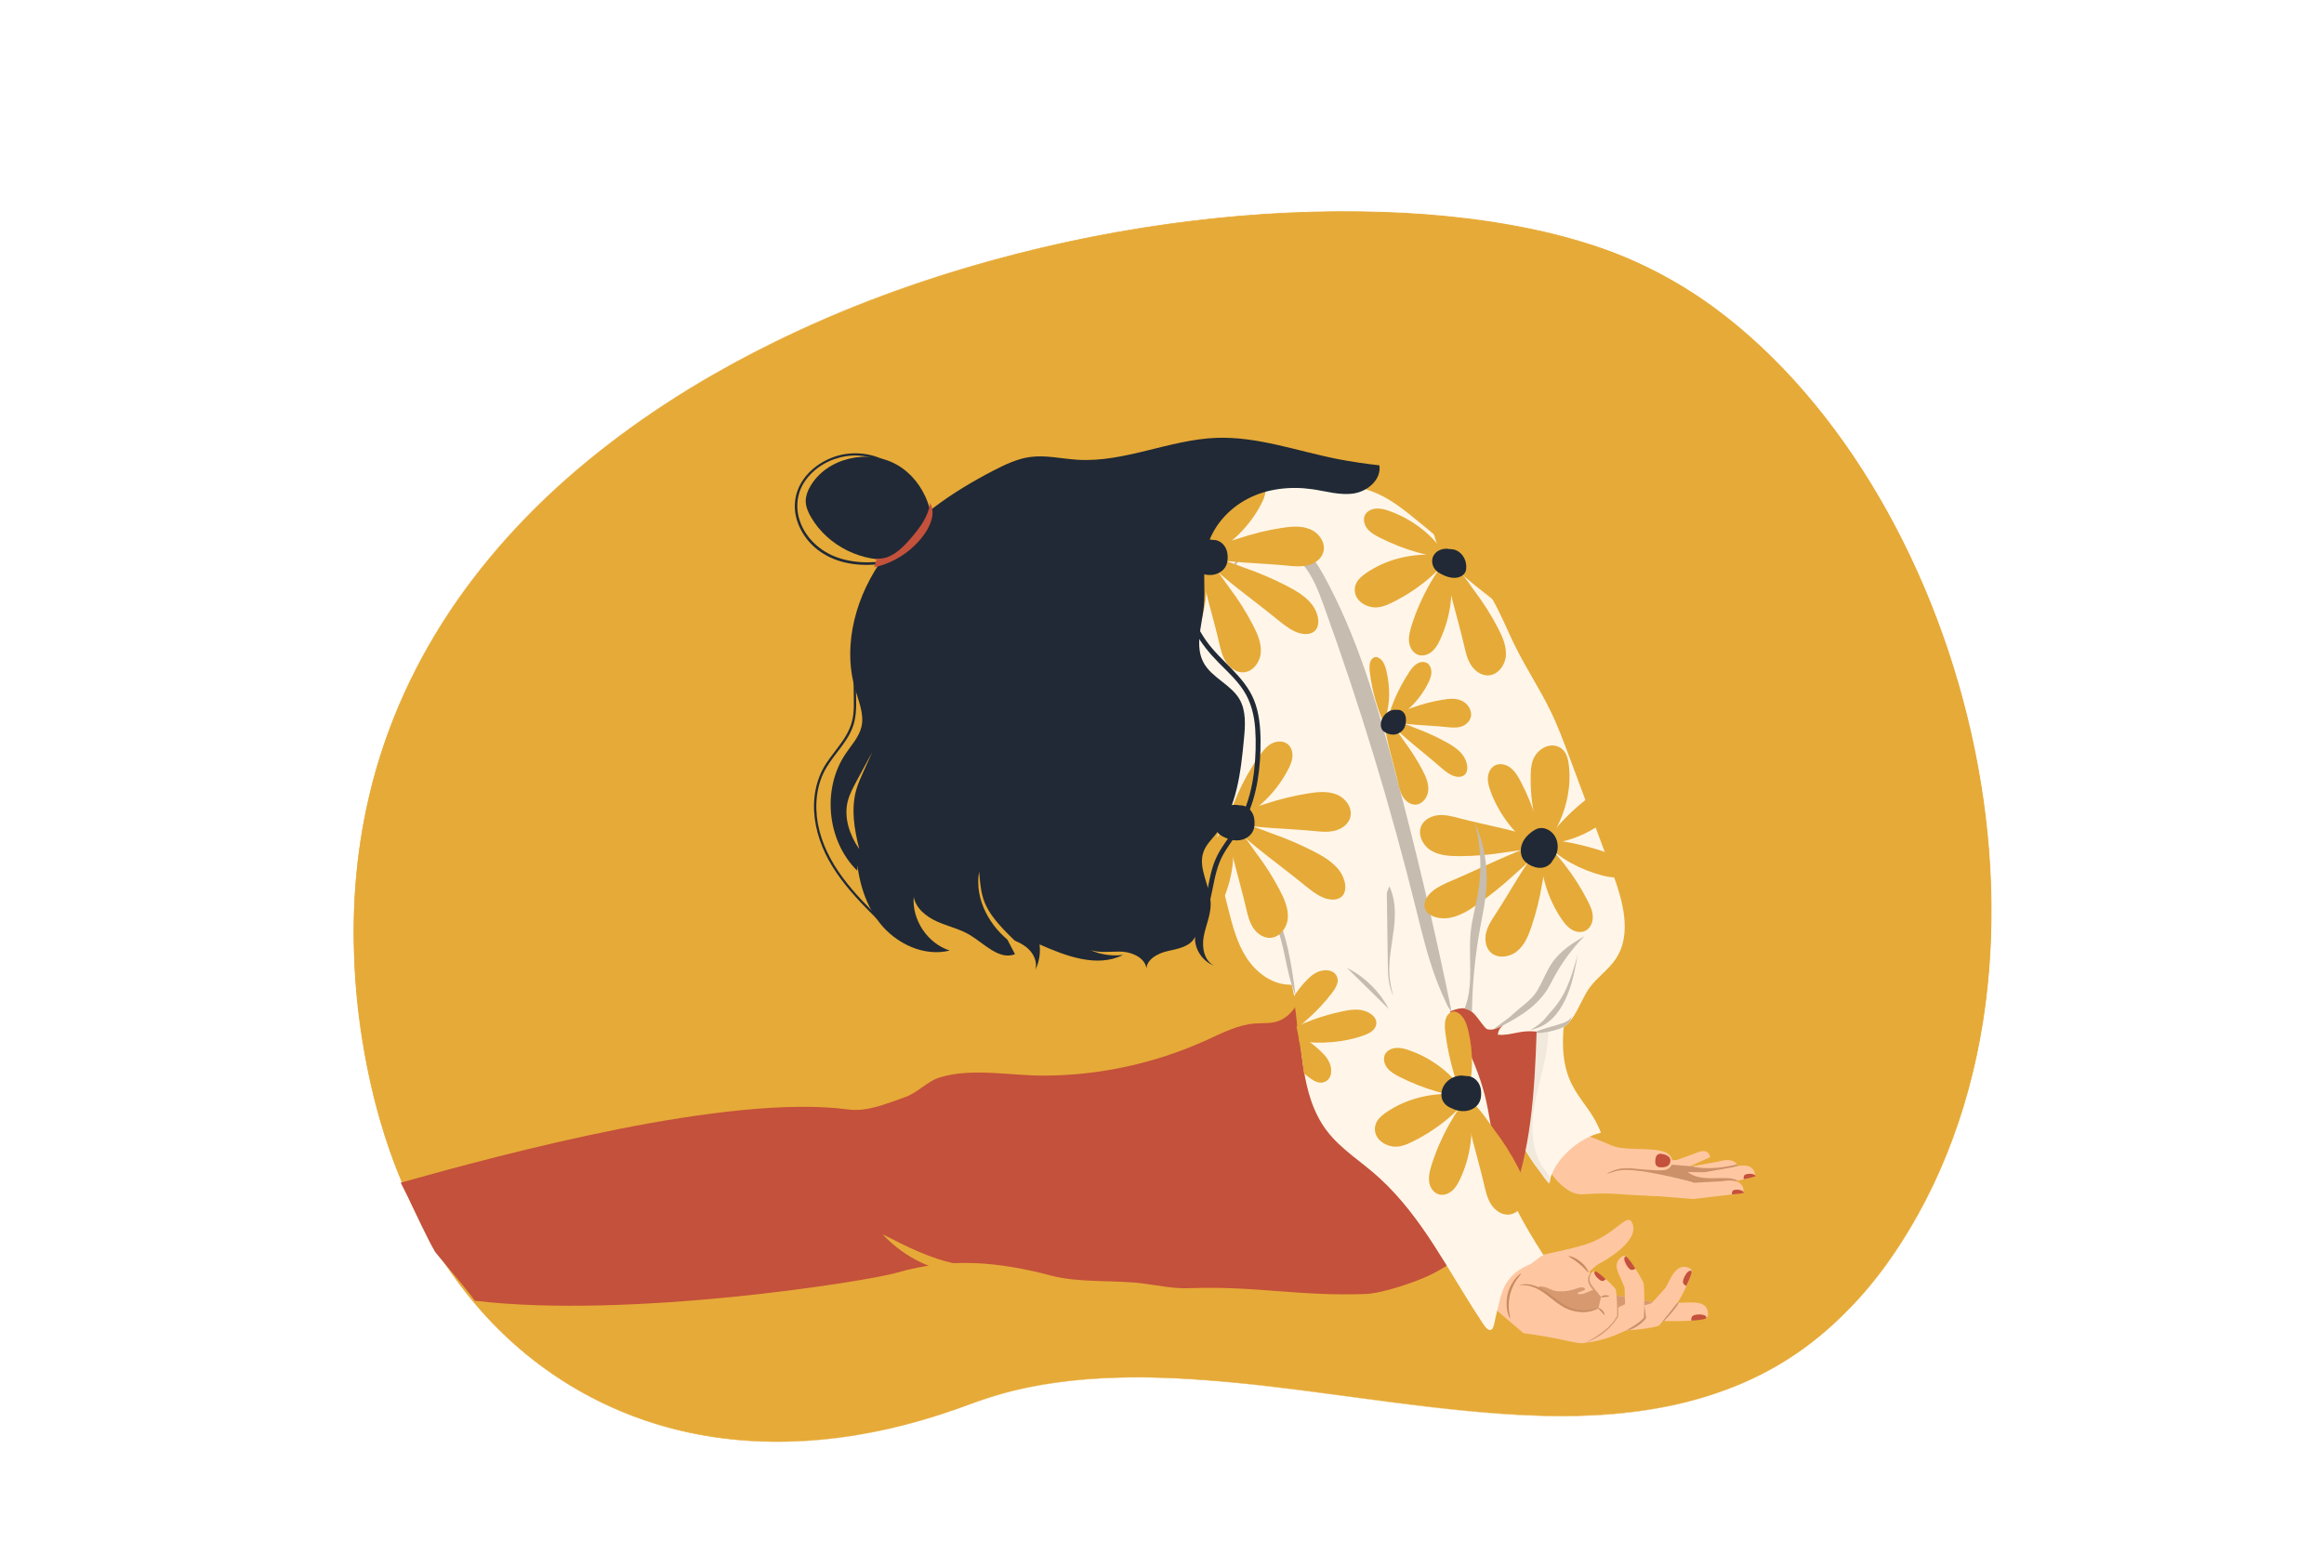 <?xml version="1.0" encoding="utf-8"?>
<!-- Generator: Adobe Illustrator 25.1.0, SVG Export Plug-In . SVG Version: 6.00 Build 0)  -->
<svg version="1.1" id="Layer_1" xmlns="http://www.w3.org/2000/svg" xmlns:xlink="http://www.w3.org/1999/xlink" x="0px" y="0px"
	 viewBox="0 0 1962 1323.9" style="enable-background:new 0 0 1962 1323.9;" xml:space="preserve">
<style type="text/css">
	.st0{fill:#FFFFFF;}
	.st1{fill:#E6AA38;}
	.st2{fill:#FFC7A1;}
	.st3{fill:#CC9169;}
	.st4{fill:#C4513B;}
	.st5{fill:#C9916B;}
	.st6{fill:#D69970;}
	.st7{fill:#C98B61;}
	.st8{fill:#FFF6E9;}
	.st9{fill:#F2E9DD;}
	.st10{fill:#C6BCAF;}
	.st11{fill:#202935;}
</style>
<rect class="st0" width="1962" height="1323.9"/>
<g>
	<path class="st1" d="M310.1,900.7c50.7,258.9,262.2,378.5,508.8,284.9c246.6-93.6,596.9,151.3,783.3-132s18.8-758.5-257.1-846.4
		C997.8,96.5,193.5,304.7,310.1,900.7z"/>
	<g>
		<path class="st1" d="M309.8,900.9c15.5,78.3,47.6,151.4,97,206.8c48,53.9,109.3,87.8,173.9,101.8c74.6,16.2,151.9,6.5,224.3-18.8
			c17-6,33.7-12.3,51.1-16.5c16.6-4,33.4-6.7,50.3-8.5c34.5-3.6,69.2-3.2,103.8-0.8c72.7,4.9,144.8,18,217.4,25.5
			c68.5,7.1,139,10.1,206.4-9.2c60.3-17.3,114.5-54.1,155.8-109.6c43.7-58.8,72.3-132.1,84.4-209.1c11.9-75.8,8.4-154.6-6.9-229.4
			c-15.6-76.2-43.3-149-80.8-213.4c-37-63.4-83.9-119.2-139.1-159.9c-47.2-34.8-99.2-55-153.6-66.4c-47.9-10-96.5-14.3-145.1-14.9
			c-54.5-0.8-109.2,3-163.4,10.6c-57.1,8-113.8,20.3-169.6,36.8c-55.7,16.5-110.5,37.4-163.6,63.6c-46.6,23-91.8,50-134.3,82.3
			c-42.9,32.5-83.1,70.6-117.5,115.4c-32.6,42.4-59.6,91.1-77.4,144.8c-18.3,55.2-26.2,114.6-24,173.9
			C299.7,838.1,303.7,869.9,309.8,900.9c0-0.1,0.7-0.4,0.7-0.5c-11.8-60.8-15.2-123.8-6.5-185.5c7.9-55.9,25.6-109.2,51-157
			c25.9-48.9,59.3-91.7,96.5-128.5c43.7-43.5,92.7-79.2,143.6-109.1c50.3-29.4,102.8-53.3,156.3-72.8c54.4-19.8,109.9-35.2,166-46.3
			c54.5-10.9,109.5-18,164.7-20.8c50.4-2.5,101-1.7,151.2,4.2c46,5.4,92.9,14.2,136.7,32.3c59.3,24.6,112.7,67.1,157.1,119.9
			c45.5,54,82,118.6,108.2,188.6c26.2,70,42.2,145.9,44.9,222.6c2.6,75.2-8.1,151.2-34.4,219.8c-29.4,76.7-77.7,144.4-141.3,182.9
			c-59.6,36.2-127.5,45.5-193.6,44.7c-71-0.8-141.4-12.6-211.9-21.6c-68.9-8.8-139.1-16.3-208.3-6.4c-16.4,2.4-32.8,5.7-48.8,10.4
			c-17.7,5.2-35,12.4-52.6,18c-37.2,11.7-75.5,19.1-114,20.9c-67.6,3.2-136.3-11.4-196.6-49c-56.4-35.2-102.9-89.9-133.4-156.7
			c-15.9-34.7-27.3-72.1-34.9-110.5C310.5,900.6,309.8,900.8,309.8,900.9z"/>
	</g>
</g>
<path class="st2" d="M1392.4,993.7l27.4-5.9l23.9-10.7c-0.6-4.9-4.9-7.1-13.2-3l-15,5.4l-25.5,0.9L1392.4,993.7z"/>
<path class="st2" d="M1393.7,999l35.8-1.6l37.9-9.3c0.3-6.8-5-10.8-17.2-7.2l-21.7,3.9l-35-2L1393.7,999z"/>
<path class="st3" d="M1393.7,999l35.8-1.6l37.9-9.3c0.1-1.9-0.3-3.6-1.1-4.9c-24.2,6-37.9,1.6-37.9,1.6l-32.7-2.6L1393.7,999z"/>
<path class="st2" d="M1401.3,1005.2l39-1.7l41.3-10.1c0.4-7.4-5.5-11.8-18.8-7.8l-23.7,4.2c-21.6,0.1-45.3-1.6-70.3-4.4
	L1401.3,1005.2z"/>
<path class="st3" d="M1401.3,1005.2l39-1.7l27-6.6c-10.6-5.8-30.8,3-43.5-8.1l-54.9-3.5L1401.3,1005.2z"/>
<path class="st4" d="M1481.6,993.4c1.1-0.5-0.3-1.8-2.6-2.2c-2.5-0.4-6.1,0.2-6.6,1.5c-0.7,1.7-0.2,3-0.2,3
	S1479.2,994.3,1481.6,993.4z"/>
<path class="st2" d="M1376.5,987.5l-53.2-15.1c-3.9,2.3-19.2-7.1-24.1-4c2.1,14.4,20.1,41.1,36.8,40c24.4-1.6,30.7,0.2,48,0.9
	c5,0.2,17.3,0.8,17.3,0.8l28.7-11.5C1413.5,993.9,1395.8,990.1,1376.5,987.5z"/>
<path class="st2" d="M1390.6,1009.3l38.9,3.1l42.2-5c1.3-7.3-4-12.4-17.7-10l-24,1.3c-13.6-4.2-29.4-6.3-39.8-6.1L1390.6,1009.3z"/>
<path class="st4" d="M1471.7,1007.4c1.2-0.3,0-1.8-2.3-2.5c-2.5-0.7-6-0.5-6.7,0.7c-0.9,1.6-0.5,2.9-0.5,2.9
	S1469.3,1008.1,1471.7,1007.4z"/>
<path class="st2" d="M1359,992.9c7.8-2.8,9.6-5.7,19.9-5.4s15,1,24.9,0.6c9.9-0.4,11.1-12.5,0.8-15.7c-12.4-3.9-33.7-0.3-45-5.6
	c-17.4-7.5-48.1-21.1-59.6-7.3C1305.9,978.4,1341.5,999.2,1359,992.9z"/>
<path class="st4" d="M1410.2,980.4c-0.4,4.6-4.6,5.5-8.8,5.2c-4.2-0.3-4.1-4.1-3.9-6.3c0.1-2.2,1.3-5.4,4.6-5.1
	C1404.8,974.5,1410.6,975.7,1410.2,980.4z"/>
<path class="st3" d="M1400.2,988.2c0,0-4.2,0.5-8,0.7c-1.9,0.1-4.2,0-6.7-0.2c-2.5-0.2-5.3-0.5-8.1-0.7c-2.9-0.2-5.6-0.2-8.1,0
	c-2.5,0.2-4.7,0.7-6.5,1.2c-3.7,1.1-5.9,2.1-6,1.9c-0.1-0.2,2-1.6,5.7-2.9c1.9-0.7,4.1-1.3,6.7-1.6c2.6-0.3,5.4-0.3,8.3-0.1
	c2.9,0.2,5.7,0.6,8.2,0.8c2.5,0.3,4.7,0.4,6.6,0.5C1396,988,1400.2,988.2,1400.2,988.2z"/>
<path class="st2" d="M1395.1,1099.5l22.8,0.5c10.8,0,23.9-2.8,24.1,10c0,1.6-0.8,3-2.3,3.3c-3.4,0.8-7.4,0.8-11.5,1.7
	c-3.9,0.9-54.5,0.8-64.7-3l-0.3-18.5L1395.1,1099.5z"/>
<path class="st5" d="M1400.4,1109.4c-1.3,1.8-2.6,3.6-3.8,5.4c-0.1,0.2-0.2,0.4-0.4,0.5c2.9,0.1,5.7,0.2,8.5,0.2
	c5.1-5.3,10.1-11,12.6-15.5l-10.4-0.2C1405,1103.1,1402.7,1106.2,1400.4,1109.4z"/>
<path class="st6" d="M1396.6,1113.9c1.2-1.8,2.4-3.5,3.7-5.2c2.1-2.9,4.2-5.8,6.1-8.9l-11.2-0.3l-31.9-5.9l0.3,18.5
	c4.8,1.8,18.6,2.8,32.2,3.2C1395.9,1114.8,1396.2,1114.3,1396.6,1113.9z"/>
<path class="st4" d="M1439.7,1113.5c1.6-0.6,1.2-2.6-2-3.3c-3.5-0.8-8.5-0.1-9.3,1.6c-1.1,2.3-0.4,3.3-0.4,3.3
	S1436.3,1114.7,1439.7,1113.5z"/>
<path class="st2" d="M1394.6,1100.1l11.5-12.7c5.2-9.7,9.4-21.3,20.2-16.7c1.4,0.6,2.1,2.2,1.7,3.7c-2,6.9-5.5,15.2-10.3,23.2
	c-1.9,3.3-17.2,21.8-17.2,21.8c-15.1,4.6-40.8,4.1-40.8,4.1l3.6-20.9C1377.3,1103.9,1388,1103.3,1394.6,1100.1z"/>
<path class="st5" d="M1372.5,1103.1c-0.4,1.6-1.2,3.3-1.8,4.8c-0.8,2-1.5,4.1-2.2,6.1c-0.7,2.1-1.5,4.1-2.1,6.2c-0.3,1-0.5,2-0.8,3
	c2.8,0,6.5-0.2,10.5-0.4c5.6-2.1,10.1-5.5,13.6-9.8l-1.5-10.9C1384,1103.1,1378.7,1103.4,1372.5,1103.1z"/>
<path class="st6" d="M1365.9,1120.1c0.6-2.1,1.3-4.1,2.1-6.2c0.7-2.1,1.5-4.1,2.2-6.1c0.6-1.5,1.3-3.1,1.8-4.7
	c-2.7-0.1-5.6-0.3-8.6-0.6l-3.6,20.9c0,0,2.1,0,5.4,0C1365.4,1122.3,1365.6,1121.2,1365.9,1120.1z"/>
<path class="st4" d="M1428.1,1074.4c0.3-1.7-1.6-2.3-3.8,0.2c-2.4,2.8-4.2,7.5-3.2,9.1c1.4,2.1,2.6,2,2.6,2
	S1427.4,1078,1428.1,1074.4z"/>
<path class="st2" d="M1371.9,1101.2l-0.4-14c-4.2-11.8-11.5-19.1-2.2-26.2c1.2-0.9,2.9-0.8,3.9,0.4c4.7,5.4,9.8,12.8,14,21.1
	c1.7,3.4,0.7,30.1,0.7,30.1c-8.2,9.2-31,19.3-49.4,21.2l17.2-24.4L1371.9,1101.2z"/>
<path class="st4" d="M1373.4,1061.4c-1.3-1.2-2.8,0.2-1.8,3.4c1.1,3.5,4.1,7.6,6,7.5c2.5-0.2,3-1.3,3-1.3
	S1376.1,1063.8,1373.4,1061.4z"/>
<path class="st2" d="M1351,1066.5c4.9-2.6,33.1-18.8,27.2-33.3c-4.5-11.1-13.9,10.1-41.3,18.1c-27.4,8-48.7,8.8-54.1,16.9
	c-6.3,2.1-6.4-22.5-13.9-22.1c-4.5,15.6-22,30.1-21.8,46.3l39.1,33.3c37.1,4.9,44.2,9.7,52.4,8.1l25.3-40.4c0,0-15.2-9.3-22.1-19.5
	C1341.8,1073.8,1346.2,1069.1,1351,1066.5z"/>
<path class="st6" d="M1338.6,1133.8c20.8-7.8,27.6-22.5,27.6-22.5s0.1-3.3,0-7.2l-1.1,0.6l-22-29l-0.4-0.5c-2.3,2.4-2.6,5.5-1.1,9.1
	c0.7,1.8,2.6,3.9,3.8,5.5c-9.9,9.4-26.8,8.5-39.2,3.4c14.4,11.4,26.7,18.2,43.1,12.4L1338.6,1133.8z"/>
<path class="st2" d="M1349.5,1104.5l2.1-9.3c-5.9-8.6-13.5-12.9-7.5-20.9c0.8-1,2.2-1.3,3.3-0.6c5,3.3,10.8,8.1,16,14
	c1.4,1.5,1.7,10.6,1.8,17c0,3.6,0,6.3,0,6.3c-4.7,9.4-14.5,15.9-26.5,22.8l0.2-25.3L1349.5,1104.5z"/>
<path class="st4" d="M1347.5,1073.6c-1.3-0.7-2.2,0.8-0.7,3.2c1.6,2.6,5,5.3,6.5,4.8c2-0.7,2.2-1.7,2.2-1.7
	S1350.2,1075,1347.5,1073.6z"/>
<path class="st6" d="M1332.6,1092.6c-2.4-0.5,0.6-1.7,4.3-2.9c3.1-1,0.1-3.7-3.8-2.4c-7.4,2.5-11.5,3.5-18.7,2.9
	c-4.6-0.4-7.3-3.4-13.3-4c-6-0.6,2.3,4.7,4.8,6.3c2.5,1.5,5.1,3,8,3.6c5.5,1.1,11.1,2.3,16.7,1.9c3.6-0.3,15.9-6,15-8.2
	S1337.8,1093.8,1332.6,1092.6z"/>
<path class="st7" d="M1282.3,1085.5c0-0.1,0.2-0.2,0.7-0.4c0.2-0.1,0.5-0.2,0.9-0.3c0.4-0.1,0.8-0.2,1.2-0.3c0.5-0.1,1-0.1,1.6-0.2
	c0.3,0,0.6,0,0.9,0c0.2,0,0.3,0,0.5,0c0.2,0,0.3,0,0.5,0c1.4,0,2.9,0.2,4.6,0.6c3.3,0.8,7.1,2.5,10.8,4.9c3.8,2.4,7.5,5.6,11.6,8.6
	c2,1.5,4.1,2.8,6.1,4c2.1,1.1,4.1,2,6.2,2.6c4.1,1.2,8,1.5,11.2,1.3c3.3-0.1,5.8-0.8,7.6-1.2c0.4-0.1,0.8-0.2,1.2-0.3
	c0.3-0.1,0.6-0.2,0.9-0.3c0.5-0.1,0.7-0.2,0.8-0.1c0,0.1-0.2,0.2-0.6,0.5c-0.2,0.1-0.5,0.3-0.8,0.4c-0.3,0.2-0.7,0.3-1.1,0.5
	c-1.7,0.7-4.4,1.6-7.8,1.9c-3.4,0.4-7.5,0.2-11.9-1c-2.2-0.6-4.4-1.5-6.6-2.6c-2.2-1.2-4.3-2.6-6.4-4.1c-4.2-3.1-7.8-6.2-11.4-8.7
	c-3.6-2.5-7.1-4.2-10.2-5.1c-1.5-0.5-3-0.8-4.3-0.9c-0.2,0-0.3,0-0.5-0.1c-0.2,0-0.3,0-0.5,0c-0.3,0-0.6,0-0.9-0.1
	c-0.5,0-1.1,0-1.5,0c-0.5,0-0.9,0.1-1.2,0.1c-0.4,0-0.6,0.1-0.9,0.1C1282.6,1085.5,1282.3,1085.5,1282.3,1085.5z"/>
<path class="st7" d="M1354.5,1110.2c0.2-0.1,0.2-0.6-0.1-1.3c-0.2-0.7-0.8-1.6-1.6-2.5c-0.8-0.8-1.7-1.4-2.4-1.7
	c-0.7-0.3-1.2-0.3-1.2-0.1c-0.1,0.4,1.3,1.3,2.6,2.8C1353.3,1108.9,1354.1,1110.3,1354.5,1110.2z"/>
<path class="st7" d="M1358.5,1094.5c0-0.2-0.3-0.4-1-0.6c-0.6-0.2-1.6-0.3-2.6-0.2c-1,0.1-1.9,0.4-2.5,0.7c-0.6,0.3-0.9,0.6-0.8,0.8
	c0.1,0.4,1.7,0.1,3.5-0.1C1356.9,1094.9,1358.4,1094.9,1358.5,1094.5z"/>
<path class="st7" d="M1324.3,1060.7c0.1-0.3,1.3-0.1,3.2,0.6c0.5,0.2,1,0.4,1.5,0.6c0.5,0.2,1.1,0.5,1.7,0.9
	c1.2,0.7,2.4,1.5,3.6,2.5c1.2,1,2.3,2,3.2,3c0.4,0.5,0.9,1,1.2,1.5c0.4,0.5,0.7,0.9,1,1.4c1.1,1.7,1.6,3,1.3,3.1
	c-0.5,0.3-3.4-3.7-8-7.4C1328.6,1063.1,1324.2,1061.2,1324.3,1060.7z"/>
<path class="st7" d="M1274.9,1113.1c-0.1,0-0.5-0.5-0.9-1.4c-0.4-1-0.9-2.4-1.4-4.3c-0.4-1.9-0.7-4.2-0.7-6.7c0-2.6,0.3-5.4,1-8.3
	c0.7-2.9,1.8-5.5,3-7.7c1.2-2.2,2.5-4.1,3.7-5.5c1.2-1.4,2.3-2.5,3.2-3.1c0.8-0.7,1.3-0.9,1.4-0.8c0.2,0.2-1.4,1.9-3.5,4.9
	c-2.1,3-4.5,7.5-5.9,12.9c-1.3,5.4-1.2,10.6-0.8,14.2C1274.5,1110.8,1275.2,1113,1274.9,1113.1z"/>
<g>
	<path class="st8" d="M1320.2,865.8c-5.2,55.8,20.3,60.2,31.3,90.7c-18.3,4-39.6,22.6-43.3,41c-12.7-11.7-22.2-26.9-27.2-43.5
		c-2.4-8-3.7-16.4-4.6-24.7c-2.5-24-0.3-50.6,15.9-68.5c5-5.6,12.1-10.3,19.6-9.5c7.5,0.8,12,1.2,8.3,7.8"/>
</g>
<g>
	<path class="st9" d="M1307.2,869.3c0.1,13.7-3.1,27.2-6.4,40.5c-3.3,13.3-6.8,26.7-7.1,40.4c-0.3,13.7,2.7,28,11.2,38.6
		c1.2,1.5,2.6,3,3.3,4.9c0.8,1.8,0.8,4.1-0.6,5.6c-2.2-2.4-4.1-5-6-7.7c-3.7-5.3-7.3-10.5-11-15.8c-2.1-2.9-4.1-5.9-5.3-9.4
		c-1-3.1-1.3-6.5-1.5-9.8c-1.6-27-3.1-54.6,4.8-80.4c0.6-1.9,1.3-3.9,3-4.9c1.1-0.7,2.5-0.7,3.8-0.8c3.9-0.1,7.8-0.3,11.7-0.4"/>
</g>
<g>
	<path class="st4" d="M1105.3,821.5c-4.6,16.7-11.4,35.7-26.6,40.8c-6.2,2.1-12.9,1.4-19.4,1.9c-14.2,1.1-27.5,8-40.6,14
		c-43.5,19.7-90.5,29.9-137.6,30c-27.7,0.1-60.6-6.7-87.2,1.4c-11.9,3.6-18.5,12.9-30.4,17c-15.3,5.3-31.3,12.3-47.2,10.2
		c-101.6-13.5-290,37.1-378,61.8c8.3,15.8,15.3,32.3,23.5,48.2c1.8,3.5,3.6,7,5.6,10.4c11.1,13.7,23.1,26.9,33.5,41.1
		c130.6,15.6,331.3-16.4,356.3-23.7c45-13,85.2-9.4,130.4,2.5c23.3,6.2,52.6,3.6,76.5,6.5c13.6,1.7,26.1,4.6,39.7,4.1
		c56.2-2.1,93,7,149.2,4.9c13.7-0.5,40.6-9.6,53.2-15.5c28.3-13.3,64.3-44.2,74.2-76c14.9-47.6,15.8-98.5,17.5-148.8L1105.3,821.5z"
		/>
</g>
<g>
	<path class="st8" d="M1087.7,831.4c-14.6-0.6-27.5-10.6-35.4-22.8s-11.7-26.7-15.3-40.9c-4.3-16.7-8.6-33.6-9.2-50.8
		c-0.4-10.7,0.6-21.3,0-32c-0.9-14.8-5.1-29.1-9-43.3c-9.3-34.1-17.3-68.9-17.8-104.3c-0.5-35.4,6.9-71.6,26.4-101.1
		c5.9-8.9,12.9-17.2,21.9-22.8c20.5-13,46.9-10,70.9-6.7c14.8,2.1,29.8,4.2,43.3,10.4c12.3,5.6,22.9,14.2,33.4,22.8
		c22.5,18.4,45.4,37.2,60.6,61.9c8.8,14.3,14.8,30.1,22.3,45.1c9,18,20.1,34.8,28.9,52.8c6.4,13.1,11.5,26.8,16.6,40.5
		c11.8,31.8,23.7,63.5,35.5,95.3c9,24.2,17.6,53,3.1,74.4c-6.1,9.1-15.7,15.4-22.1,24.3c-8.7,12.3-12.3,30.2-26.4,35.6
		c-8.7,3.3-18.5,0.3-27.8,1.1c-9.7,0.8-20,5.5-28.6,0.9c-9.1-4.9-12.3-18.7-22.5-20.3c-3.6-0.6-7.3,0.6-10.8,1.9
		c-11.5,4.1-24.3,8.2-35.7,3.9c-5.6-2.1-10.3-6.1-15.6-9c-21.5-11.8-50.1-3.7-71.2-16.2"/>
</g>
<g>
	<path class="st10" d="M1225.5,854.2c-14.1-69.2-30.3-137.9-48.6-206.1c-14.9-55.7-31.5-111.4-59.2-162
		c-9.5-17.3-23.7-35.9-43.4-35.6c-11.5,0.2-22.2,7.4-28.2,17.2c-6,9.8-7.6,21.8-6.2,33.2c11.1-8.1,27.4-5,38.1,3.7
		c10.7,8.6,16.9,21.5,22.2,34.1c22.3,52.4,36,107.9,53.4,162.1C1171,755,1190.1,809.6,1225.5,854.2"/>
</g>
<g>
	<path class="st10" d="M1260.2,870.1c4.9-5.2,10.6-7.7,16.9-13.6c6.9-6.5,15.4-11.6,20.4-19.6c5-8,8-17.3,13.5-24.9
		c6.8-9.4,16.8-15.8,26.8-21.7c-10.4,10.5-19.2,22.5-26.2,35.5c-1.7,3.2-3.3,6.4-5.2,9.5c-10.6,16.9-29.4,26.6-47.3,35.4"/>
</g>
<g>
	<path class="st10" d="M1292.1,869.8c12-7.6,11.4-9.2,16.9-15.2c12.2-13.3,16.8-26.2,23-48.8c-2.4,13.2-4.8,26.5-10.7,38.6
		c-5.9,12-13.5,20.8-26.3,24.6"/>
</g>
<g>
	<path class="st8" d="M1289.8,1068.3c-20.5,9.5-22.2,22.6-27.3,44.6c-0.5,2.2-1.3,8.5-3.3,9.7c-3.5,2.2-7.4-5.4-9.7-8.8
		c-27.4-41.5-48.4-85.7-85.1-119.3c-14.6-13.4-32.1-23.8-44.1-39.5c-23.4-30.7-20.4-73.2-27.2-111.2c-7.1-39.6-25.6-76-39.3-113.8
		c-21.4-59.1-31.1-122.4-28.5-185.2c0.9-20.2,3.1-40.8,12.3-58.8c5.7-11.1,14.9-21.5,27.1-24c13-2.7,26.4,4.3,35,14.3
		c8.6,10,13.4,22.7,17.9,35.2c30.3,83.6,56.2,168.7,77.6,255c5.1,20.5,10,41.2,17.5,61c12.5,32.9,32.1,63.1,40.8,97.2
		c4.3,17,5.9,34.7,10.2,51.7c8.3,32.7,21.4,55,39.4,83.5C1299.1,1061,1294,1067.3,1289.8,1068.3"/>
</g>
<g>
	<path class="st10" d="M1093.8,840.8c-9.3-23.5-8.7-43.1-17.3-60.5c-8.5-17.4-19.7-33.5-27.5-51.2c-9.6-21.9-13.8-46.1-12.2-70
		c-3.5,23.8,5,48.3,17.1,69.1c6.9,11.9,12.2,22.8,19.1,34.7C1086.5,786.3,1090.3,813.9,1093.8,840.8"/>
</g>
<g>
	<path class="st10" d="M1136.9,817c11.9,11.7,23.7,23.3,35.6,35c-7.5-14.4-19.5-26.5-33.9-34"/>
</g>
<g>
	<path class="st10" d="M1170.8,753.8c0.3,19.5,0.5,39,0.8,58.5c0.1,9.7,0.3,19.8,4.7,28.5c-2.1-6.8-3.3-13.9-3.4-21
		c-0.2-12.1,2.5-24,3.9-36s1.4-24.7-3.9-35.5"/>
</g>
<g>
	<path class="st4" d="M1254,868.4c2.5,1.3,5.5,1.2,8.2,0.4c2.7-0.8,5.2-2.2,7.6-3.6c-2.5,1.4-4.4,4-5,6.8c-0.2,0.8-0.3,1.6-0.6,2.3
		c-0.3,0.7-0.9,1.4-1.7,1.5c-0.6,0.1-1.2-0.2-1.8-0.5c-1.8-0.8-3.5-1.6-5.3-2.5"/>
</g>
<g>
	<path class="st10" d="M1297.9,870.4c6.3-1.9,12.6-3.8,18.9-5.7c3.8-1.1,7.9-2.6,10-6.3c-0.5,2.9-2.2,5.4-4.3,7.1
		c-2.1,1.7-4.6,2.7-7,3.5c-6.1,2-12.3,3.2-18.6,3.3"/>
</g>
<path class="st1" d="M1264.6,530.2c3.8,7.3,7.3,15.2,6.7,23.4c-0.6,8.2-6.8,16.5-15.1,16.7c-5.8,0.1-11.1-3.8-14.3-8.7
	c-3.1-4.9-4.5-10.7-5.8-16.4c-5.4-23.6-14-48.5-16.4-72.6c7.7-0.3,20.2,19.8,24.7,25.8C1252,508.4,1258.8,519.1,1264.6,530.2z"/>
<path class="st1" d="M1293.5,497.5c7.7,4,15.7,8.7,21.2,15.9c5.4,7.2,7.2,17.6,1.8,22.2c-3.8,3.3-10.2,2.9-15.8,0.5
	c-5.6-2.4-10.6-6.5-15.6-10.5c-20.5-16.8-43.9-32.9-62.7-51.6c5-4.4,27.6,5.4,35,8C1269.6,486.2,1281.7,491.4,1293.5,497.5z"/>
<path class="st1" d="M1152.9,484.2c-3.2,2.3-6.4,4.9-8,8.5c-1.7,3.6-1.7,8.4,1,12.5c3.2,4.8,9.4,7.5,14.7,7.7
	c5.3,0.1,9.9-1.8,14.2-3.9c11.1-5.4,21.3-12,30.5-19.7c4.4-3.7,8.6-7.7,12.6-11.9c4.7-5,7.5-7.5-2.1-8.5
	C1192.4,466.3,1169.5,472.5,1152.9,484.2z"/>
<path class="st1" d="M1215.8,540.1c-1.7,3.7-3.7,7.3-6.8,9.9c-3,2.7-7.3,4.2-11.2,3.1c-4.6-1.3-7.6-6-8.2-10.8
	c-0.6-4.7,0.7-9.5,2.1-14.1c3.7-11.7,8.6-23,14.6-33.8c2.9-5.2,6-10.2,9.4-15.1c4-5.8,5.9-9.2,7.7-0.8
	C1227.9,498.9,1224.5,521.5,1215.8,540.1z"/>
<path class="st1" d="M1288.6,448.3c8.1-1.3,16.7-2.1,24.3,1.1c7.6,3.2,13.5,11.7,11,19.6c-1.7,5.6-7.1,9.3-12.8,10.8
	c-5.7,1.4-11.6,0.9-17.4,0.3c-24.1-2.4-50.4-2.2-74-7.5c2.2-7.4,25.2-12.9,32.3-15.3C1264,453.3,1276.2,450.3,1288.6,448.3z"/>
<path class="st1" d="M1271.3,428.7c1.9-3.6,3.6-7.4,3.9-11.4c0.3-4-1-8.4-4.3-10.8c-3.8-2.9-9.4-2.4-13.6-0.1
	c-4.2,2.4-7.2,6.3-10,10.2c-7.1,10-13.2,20.8-18.2,32c-2.4,5.4-4.6,11-6.4,16.6c-2.2,6.7-3.8,10.2,4,6.7
	C1245.7,463.2,1261.7,446.9,1271.3,428.7z"/>
<path class="st1" d="M1222.7,415.1c-0.9-3.6-1.9-7.3-3.9-10.4s-5-5.7-8-5.9c-3.6-0.2-6.3,2.9-7.3,6.8c-1,3.8-0.6,8.3,0,12.5
	c1.4,11,3.8,22,7,32.9c1.5,5.2,3.3,10.4,5.2,15.5c2.3,6.1,3.3,9.5,5.7,2.9C1226.9,453.6,1227,433.5,1222.7,415.1z"/>
<path class="st1" d="M1173,431.5c-3.5-1.3-7.2-2.3-11-2.1c-3.7,0.2-7.5,1.9-9.4,5c-2.1,3.7-1,8.6,1.7,12c2.7,3.4,6.7,5.6,10.6,7.6
	c10.1,5.1,20.8,9.3,31.7,12.4c5.3,1.5,10.6,2.8,16.1,3.8c6.4,1.2,9.9,2.1,5.6-4.3C1208,450.2,1191,437.9,1173,431.5z"/>
<g>
	<path class="st11" d="M1225.8,463.8c3.3,0.1,6.7,2.3,8.9,5.1c2.1,2.8,3.1,6.1,3.2,9.3c0,1.5-0.1,3-0.6,4.3
		c-1.3,3.3-4.9,5.2-8.8,5.4c-3.9,0.2-8.1-1.2-11.8-3.2c-1.7-0.9-3.3-1.9-4.6-3.3c-3.3-3.5-3.8-8.5-2-12c2.3-4.6,8.2-7,14.1-5.8"/>
</g>
<path class="st1" d="M1231.7,722.9c-8.2,0-16.9-0.6-23.8-4.9c-7-4.4-11.4-13.7-7.8-21.1c2.6-5.2,8.6-8.1,14.4-8.6
	c5.8-0.5,11.6,1,17.2,2.5c23.5,6.2,49.4,10.2,71.9,19.2c-3.4,6.9-26.9,8.7-34.4,9.9C1256.8,721.9,1244.3,722.9,1231.7,722.9z"/>
<path class="st1" d="M1247.2,763.7c-7.1,5-15,9.9-23.9,11.4c-8.9,1.4-18.9-1.8-20.5-8.7c-1.2-4.9,2.1-10.4,6.9-14.2
	c4.7-3.8,10.7-6.4,16.6-8.9c24.4-10.3,49.5-23.6,74.9-31.5c1.6,6.5-17.7,21.9-23.3,27.2C1268.3,747.8,1258.1,756.1,1247.2,763.7z"/>
<path class="st1" d="M1324.4,645.4c-0.5-3.9-1.4-7.9-3.8-11c-2.4-3.2-6.7-5.4-11.5-4.9c-5.8,0.6-11,4.8-13.6,9.4
	c-2.6,4.6-3,9.6-3.2,14.4c-0.4,12.3,0.7,24.4,3.2,36.1c1.2,5.7,2.8,11.2,4.7,16.6c2.2,6.5,3.1,10.1,8.5,2.1
	C1321.8,688.6,1327,665.5,1324.4,645.4z"/>
<path class="st1" d="M1258.5,668.5c-1.4-3.8-2.6-7.8-2.4-11.8c0.2-4,2.1-8.2,5.6-10.2c4.2-2.4,9.6-1.2,13.4,1.7s6.3,7.1,8.6,11.4
	c5.7,10.9,10.4,22.3,13.9,34.1c1.7,5.7,3.1,11.5,4.2,17.3c1.4,6.9,2.4,10.6-4.9,6.1C1279.5,706,1265.7,687.8,1258.5,668.5z"/>
<path class="st1" d="M1293,782.2c-2.6,7.8-5.9,15.8-12.3,21c-6.4,5.2-16.7,6.5-22.5,0.7c-4.1-4.1-4.9-10.7-3.6-16.3
	c1.4-5.7,4.6-10.7,7.8-15.5c13.3-20.3,25.4-43.6,41.1-62.1c5.5,5.4-0.3,28.3-1.5,35.7C1300,758.1,1297,770.3,1293,782.2z"/>
<path class="st1" d="M1318.4,776.1c2.3,3.3,4.9,6.6,8.3,8.7c3.4,2.1,7.9,3,11.6,1.2c4.3-2,6.5-7.2,6.4-12c-0.1-4.8-2.2-9.3-4.4-13.5
	c-5.6-11-12.2-21.3-19.8-31c-3.7-4.7-7.6-9.1-11.7-13.4c-4.9-5.1-7.3-8.1-7.8,0.5C1299.8,737.3,1306.8,759.1,1318.4,776.1z"/>
<path class="st1" d="M1353.1,739.3c3.6,0.9,7.3,1.7,11,1.4c3.7-0.3,7.3-1.7,8.9-4.3c1.9-3.1,0.4-6.9-2.6-9.6
	c-2.9-2.7-7-4.4-11.1-5.9c-10.4-3.8-21.3-6.9-32.3-9.1c-5.3-1.1-10.8-1.9-16.2-2.6c-6.4-0.8-9.9-1.4-5.2,3.7
	C1317,725.2,1334.8,734.6,1353.1,739.3z"/>
<path class="st1" d="M1361.7,687.7c2.7-2.5,5.4-5.3,7-8.7c1.6-3.4,1.8-7.6-0.1-10.6c-2.3-3.6-7.1-4.9-11.4-4.1
	c-4.3,0.8-8.1,3.3-11.7,5.9c-9.2,6.6-17.9,14.1-25.7,22.3c-3.8,4-7.4,8.1-10.8,12.5c-4.1,5.1-6.5,7.7,1.2,7
	C1328.8,710,1347.6,700.6,1361.7,687.7z"/>
<g>
	<path class="st11" d="M1310.9,726.4c-1.6,3.5-5.3,5.8-9.2,6.3c-3.8,0.4-7.8-0.8-11-2.8c-1.6-1-3-2.1-4.2-3.6
		c-2.9-3.7-3.2-8.9-1.7-13.3c1.5-4.4,4.8-8,8.6-10.8c1.7-1.2,3.5-2.3,5.5-2.8c5.1-1.2,10.5,1.7,13.4,6c3.8,5.7,3.7,13.7-0.2,19.3"/>
</g>
<g>
	<path class="st10" d="M1236.5,851.5c8.1-20.5,2.8-43.6,5.2-65.4c1.2-10.8,4.3-21.4,6.1-32.1c3.3-19.4,2.5-39.6-2.5-58.7
		c7.4,16.5,10.7,34.8,9.7,52.9c-0.7,12.2-3.4,24.2-5.6,36.3c-4.1,22.9-6.4,46.2-6.7,69.5"/>
</g>
<path class="st1" d="M1200.9,650.3c2.8,5.3,5.3,11,4.9,17c-0.5,6-5,12-10.9,12.1c-4.2,0.1-8.1-2.8-10.3-6.3
	c-2.3-3.6-3.3-7.8-4.2-11.9c-3.9-17.2-10.1-35.3-11.9-52.8c5.6-0.2,14.7,14.4,17.9,18.8C1191.8,634.5,1196.7,642.3,1200.9,650.3z"/>
<path class="st1" d="M1220.9,626.6c5.3,2.9,10.7,6.3,14.4,11.5c3.7,5.2,4.9,12.8,1.2,16.1c-2.6,2.4-6.9,2.1-10.7,0.4
	c-3.8-1.7-7.2-4.7-10.6-7.6c-13.9-12.2-29.9-23.9-42.7-37.5c3.4-3.2,18.8,3.9,23.8,5.8C1204.6,618.4,1212.9,622.2,1220.9,626.6z"/>
<path class="st1" d="M1217.6,590.9c5.5-1,11.4-1.6,16.5,0.8c5.1,2.3,9.2,8.5,7.5,14.2c-1.2,4-4.9,6.8-8.7,7.8
	c-3.8,1-7.9,0.6-11.8,0.2c-16.4-1.7-34.3-1.6-50.4-5.4c1.5-5.4,17.1-9.4,22-11.1C1200.8,594.5,1209.1,592.3,1217.6,590.9z"/>
<path class="st1" d="M1205.8,576.6c1.3-2.6,2.4-5.4,2.6-8.3c0.2-2.9-0.7-6.1-2.9-7.9c-2.6-2.1-6.4-1.8-9.2,0
	c-2.8,1.7-4.9,4.5-6.8,7.4c-4.8,7.3-9,15.1-12.4,23.2c-1.6,3.9-3.1,8-4.4,12c-1.5,4.9-2.6,7.4,2.7,4.8
	C1188.4,601.6,1199.3,589.8,1205.8,576.6z"/>
<path class="st1" d="M1170.5,566.7c-0.6-2.6-1.4-5.3-2.8-7.6c-1.4-2.3-3.6-4.1-5.8-4.3c-2.6-0.2-4.6,2.1-5.3,4.9
	c-0.7,2.8-0.4,6,0,9.1c1,8,2.7,16,5.1,23.9c1.1,3.8,2.4,7.6,3.8,11.3c1.7,4.4,2.4,6.9,4.1,2.1
	C1173.6,594.7,1173.7,580.1,1170.5,566.7z"/>
<g>
	<path class="st11" d="M1179.7,599.4c2.5-0.3,4.7,1.1,6,3.2s1.5,5,1.1,7.7c-0.2,1.3-0.5,2.6-1,3.8c-1.4,3.1-4.4,5.2-7.3,5.9
		c-2.9,0.7-5.9,0-8.4-1.2c-1.1-0.6-2.2-1.3-3-2.3c-2-2.6-1.7-7,0.1-10.3c2.3-4.4,7-7.3,11.3-6.9"/>
</g>
<path class="st1" d="M1080.5,751.8c3.8,7.3,7.3,15.2,6.7,23.4s-6.8,16.5-15.1,16.7c-5.8,0.1-11.1-3.8-14.3-8.7
	c-3.1-4.9-4.5-10.7-5.8-16.4c-5.4-23.6-14-48.5-16.4-72.6c7.7-0.3,20.2,19.8,24.7,25.8C1067.9,730,1074.7,740.6,1080.5,751.8z"/>
<path class="st1" d="M1109.5,719.1c7.7,4,15.7,8.7,21.2,15.9c5.4,7.2,7.2,17.6,1.8,22.2c-3.8,3.3-10.2,2.9-15.8,0.5
	c-5.6-2.4-10.6-6.5-15.6-10.5c-20.5-16.8-43.9-32.9-62.7-51.6c5-4.4,27.6,5.4,35,8C1085.5,707.8,1097.6,713,1109.5,719.1z"/>
<path class="st1" d="M968.8,705.8c-3.2,2.3-6.4,4.9-8,8.5c-1.7,3.6-1.7,8.4,1,12.5c3.2,4.8,9.4,7.5,14.7,7.7
	c5.3,0.1,9.9-1.8,14.2-3.9c11.1-5.4,21.3-12,30.5-19.7c4.4-3.7,8.6-7.7,12.6-11.9c4.7-5,7.5-7.5-2.1-8.5
	C1008.3,687.9,985.4,694.1,968.8,705.8z"/>
<path class="st1" d="M1031.7,761.7c-1.7,3.7-3.7,7.3-6.8,9.9c-3,2.7-7.3,4.2-11.2,3.1c-4.6-1.3-7.6-6-8.2-10.8
	c-0.6-4.7,0.7-9.5,2.1-14.1c3.7-11.7,8.6-23,14.6-33.8c2.9-5.2,6-10.2,9.4-15.1c4-5.8,5.9-9.2,7.7-0.8
	C1043.8,720.5,1040.4,743.1,1031.7,761.7z"/>
<path class="st1" d="M1104.5,669.9c8.1-1.3,16.7-2.1,24.3,1.1c7.6,3.2,13.5,11.7,11,19.6c-1.7,5.6-7.1,9.3-12.8,10.8
	c-5.7,1.4-11.6,0.9-17.4,0.3c-24.1-2.4-50.4-2.2-74-7.5c2.2-7.4,25.2-12.9,32.3-15.3C1079.9,674.9,1092.1,671.9,1104.5,669.9z"/>
<path class="st1" d="M1087.2,650.3c1.9-3.6,3.6-7.4,3.9-11.4c0.3-4-1-8.4-4.3-10.8c-3.8-2.9-9.4-2.4-13.6-0.1
	c-4.2,2.4-7.2,6.3-10,10.2c-7.1,10-13.2,20.8-18.2,32c-2.4,5.4-4.6,11-6.4,16.6c-2.2,6.7-3.8,10.2,4,6.7
	C1061.6,684.8,1077.6,668.5,1087.2,650.3z"/>
<path class="st1" d="M1038.6,636.7c-0.9-3.6-1.9-7.3-3.9-10.4s-5-5.7-8-5.9c-3.6-0.2-6.3,2.9-7.3,6.8c-1,3.8-0.6,8.3,0,12.5
	c1.4,11,3.8,22,7,32.9c1.5,5.2,3.3,10.4,5.2,15.5c2.3,6.1,3.3,9.5,5.7,2.9C1042.9,675.2,1043,655,1038.6,636.7z"/>
<path class="st1" d="M988.9,653.1c-3.5-1.3-7.2-2.3-11-2.1c-3.7,0.2-7.5,1.9-9.4,5c-2.1,3.7-1,8.6,1.7,12c2.7,3.4,6.7,5.6,10.6,7.6
	c10.1,5.1,20.8,9.3,31.7,12.4c5.3,1.5,10.6,2.8,16.1,3.8c6.4,1.2,9.9,2.1,5.6-4.3C1023.9,671.8,1006.9,659.5,988.9,653.1z"/>
<g>
	<path class="st11" d="M1046.7,680c3.9-0.2,7.6,2,9.8,5.2s2.9,7.2,2.6,11.1c-0.1,1.8-0.5,3.7-1.3,5.4c-1.9,4.2-6.4,7-11,7.7
		c-4.6,0.7-9.3-0.5-13.5-2.6c-1.9-0.9-3.7-2-5-3.6c-3.5-3.9-3.4-10.1-0.9-14.7c3.3-6,10.4-9.7,17.2-8.8"/>
</g>
<path class="st1" d="M1057.7,527.6c3.8,7.3,7.3,15.2,6.7,23.4c-0.6,8.2-6.8,16.5-15.1,16.7c-5.8,0.1-11.1-3.8-14.3-8.7
	c-3.1-4.9-4.5-10.7-5.8-16.4c-5.4-23.6-14-48.5-16.4-72.6c7.7-0.3,20.2,19.8,24.7,25.8C1045.2,505.8,1051.9,516.5,1057.7,527.6z"/>
<path class="st1" d="M1086.7,494.9c7.7,4,15.7,8.7,21.2,15.9c5.4,7.2,7.2,17.6,1.8,22.2c-3.8,3.3-10.2,2.9-15.8,0.5
	c-5.6-2.4-10.6-6.5-15.6-10.5c-20.5-16.8-43.9-32.9-62.7-51.6c5-4.4,27.6,5.4,35,8C1062.8,483.6,1074.9,488.8,1086.7,494.9z"/>
<path class="st1" d="M946.1,481.6c-3.2,2.3-6.4,4.9-8,8.5c-1.7,3.6-1.7,8.4,1,12.5c3.2,4.8,9.4,7.5,14.7,7.7
	c5.3,0.1,9.9-1.8,14.2-3.9c11.1-5.4,21.3-12,30.5-19.7c4.4-3.7,8.6-7.7,12.6-11.9c4.7-5,7.5-7.5-2.1-8.5
	C985.5,463.8,962.6,470,946.1,481.6z"/>
<path class="st1" d="M1008.9,537.6c-1.7,3.7-3.7,7.3-6.8,9.9c-3,2.7-7.3,4.2-11.2,3.1c-4.6-1.3-7.6-6-8.2-10.8
	c-0.6-4.7,0.7-9.5,2.1-14.1c3.7-11.7,8.6-23,14.6-33.8c2.9-5.2,6-10.2,9.4-15.1c4-5.8,5.9-9.2,7.7-0.8
	C1021,496.3,1017.7,518.9,1008.9,537.6z"/>
<path class="st1" d="M1081.8,445.8c8.1-1.3,16.7-2.1,24.3,1.1c7.6,3.2,13.5,11.7,11,19.6c-1.7,5.6-7.1,9.3-12.8,10.8
	c-5.7,1.4-11.6,0.9-17.4,0.3c-24.1-2.4-50.4-2.2-74-7.5c2.2-7.4,25.2-12.9,32.3-15.3C1057.1,450.8,1069.4,447.7,1081.8,445.8z"/>
<path class="st1" d="M1064.5,426.1c1.9-3.6,3.6-7.4,3.9-11.4c0.3-4-1-8.4-4.3-10.8c-3.8-2.9-9.4-2.4-13.6-0.1
	c-4.2,2.4-7.2,6.3-10,10.2c-7.1,10-13.2,20.8-18.2,32c-2.4,5.4-4.6,11-6.4,16.6c-2.2,6.7-3.8,10.2,4,6.7
	C1038.8,460.6,1054.9,444.3,1064.5,426.1z"/>
<path class="st1" d="M1015.8,412.5c-0.9-3.6-1.9-7.3-3.9-10.4c-2-3.1-5-5.7-8-5.9c-3.6-0.2-6.3,2.9-7.3,6.8c-1,3.8-0.6,8.3,0,12.5
	c1.4,11,3.8,22,7,32.9c1.5,5.2,3.3,10.4,5.2,15.5c2.3,6.1,3.3,9.5,5.7,2.9C1020.1,451,1020.2,430.9,1015.8,412.5z"/>
<path class="st1" d="M966.1,429c-3.5-1.3-7.2-2.3-11-2.1c-3.7,0.2-7.5,1.9-9.4,5c-2.1,3.7-1,8.6,1.7,12c2.7,3.4,6.7,5.6,10.6,7.6
	c10.1,5.1,20.8,9.3,31.7,12.4c5.3,1.5,10.6,2.8,16.1,3.8c6.4,1.2,9.9,2.1,5.6-4.3C1001.1,447.6,984.1,435.3,966.1,429z"/>
<g>
	<path class="st11" d="M1024,455.9c3.9-0.2,7.6,2,9.8,5.2c2.2,3.2,2.9,7.2,2.6,11.1c-0.1,1.8-0.5,3.7-1.3,5.4c-1.9,4.2-6.4,7-11,7.7
		c-4.6,0.7-9.3-0.5-13.5-2.6c-1.9-0.9-3.7-2-5-3.6c-3.5-3.9-3.4-10.1-0.9-14.7c3.3-6,10.4-9.7,17.2-8.8"/>
</g>
<g>
	<path class="st11" d="M726.4,649.2c-1.4,22.4-4.6,44.7-3.8,67.1c0.9,22.4,6.2,45.4,20.1,63s37.4,28.7,59.1,23.3
		c-18.7-6-32-25.8-30.4-45.4c1.7,9.8,10.6,16.8,19.7,20.9c9.1,4.1,19.1,6.2,27.6,11.3c12.4,7.4,24.7,21.5,38.2,16.3
		c-2.5-4.7-4.9-9.4-7.4-14.2c6.4,2.3,13,4.7,18.1,9.2s8.4,11.7,6.5,18.2c3.2-6.6,4.5-14.2,3.5-21.5c22.4,9.9,48.6,19.9,70.5,8.9
		c-11,1.4-22.5-0.9-32.2-6.4c8.5,5.6,19.6,3.4,29.8,3.6c10.2,0.1,22.6,5.8,22.2,16c-1-8.9,9.3-14.6,18.1-16.5
		c8.7-1.9,19.2-3.8,22.9-12c-0.6,10.4,6.3,20.8,16.1,24.3c-8.4-4-10.5-15.3-8.8-24.5c1.7-9.2,5.9-18,5.9-27.3
		c0-15.3-11.4-30.5-5.9-44.7c2.1-5.5,6.4-9.7,10.1-14.3c17.9-22.2,21.2-52.3,23.9-80.7c1.1-11.3,1.9-23.5-3.7-33.3
		c-7.3-12.6-23.5-18.2-30.4-31c-7.5-13.9-1.6-30.8,0.1-46.5c1.8-16.4-1.4-33.4,2.5-49.4c4.4-18.3,17.9-33.7,34.5-42.4
		s36.3-10.8,54.9-8.1c11.7,1.7,23.4,5.4,35.1,3.5c11.7-1.9,23.2-12,21.3-23.7c-11.6-1.3-23.2-3-34.7-5.2c-34.3-6.7-68-19.3-102.9-18
		c-39.6,1.5-77.5,20.9-117.1,18.5c-13.5-0.8-27-4.2-40.4-2.3c-10.7,1.5-20.7,6.3-30.3,11.2c-35.1,18.2-68.9,41-92.5,72.8
		s-35.7,73.8-24.7,111.8c3,10.5,7.8,21.2,5.4,31.8c-2,8.7-8.4,15.5-13.4,22.9c-20.1,29.7-15.8,73.6,9.8,98.8"/>
</g>
<path class="st1" d="M1281.5,985.5c3.8,7.3,7.3,15.2,6.7,23.4c-0.6,8.2-6.8,16.5-15.1,16.7c-5.8,0.1-11.1-3.8-14.3-8.7
	c-3.1-4.9-4.5-10.7-5.8-16.4c-5.4-23.6-14-48.5-16.4-72.6c7.7-0.3,20.2,19.8,24.7,25.8C1269,963.7,1275.7,974.4,1281.5,985.5z"/>
<path class="st1" d="M1169.9,939.5c-3.2,2.3-6.4,4.9-8,8.5c-1.7,3.6-1.7,8.4,1,12.5c3.2,4.8,9.4,7.5,14.7,7.7
	c5.3,0.1,9.9-1.8,14.2-3.9c11.1-5.4,21.3-12,30.5-19.7c4.4-3.7,8.6-7.7,12.6-11.9c4.7-5,7.5-7.5-2.1-8.5
	C1209.3,921.7,1186.5,927.9,1169.9,939.5z"/>
<path class="st1" d="M1232.7,995.5c-1.7,3.7-3.7,7.3-6.8,9.9c-3,2.7-7.3,4.2-11.2,3.1c-4.6-1.3-7.6-6-8.2-10.8
	c-0.6-4.7,0.7-9.5,2.1-14.1c3.7-11.7,8.6-23,14.6-33.8c2.9-5.2,6-10.2,9.4-15.1c4-5.8,5.9-9.2,7.7-0.8
	C1244.8,954.2,1241.5,976.8,1232.7,995.5z"/>
<path class="st1" d="M1239.6,870.4c-0.9-3.6-1.9-7.3-3.9-10.4c-2-3.1-5-5.7-8-5.9c-3.6-0.2-6.3,2.9-7.3,6.8c-1,3.8-0.6,8.3,0,12.5
	c1.4,11,3.8,22,7,32.9c1.5,5.2,3.3,10.4,5.2,15.5c2.3,6.1,3.3,9.5,5.7,2.9C1243.9,908.9,1244,888.8,1239.6,870.4z"/>
<path class="st1" d="M1189.9,886.9c-3.5-1.3-7.2-2.3-11-2.1c-3.7,0.2-7.5,1.9-9.4,5c-2.1,3.7-1,8.6,1.7,12c2.7,3.4,6.7,5.6,10.6,7.6
	c10.1,5.1,20.8,9.3,31.7,12.4c5.3,1.5,10.6,2.8,16.1,3.8c6.4,1.2,9.9,2.1,5.6-4.3C1224.9,905.5,1207.9,893.2,1189.9,886.9z"/>
<g>
	<path class="st11" d="M1238,908.6c3.9-0.2,7.6,2,9.8,5.2s2.9,7.2,2.6,11.1c-0.1,1.8-0.5,3.7-1.3,5.4c-1.9,4.2-6.4,7-11,7.7
		s-9.3-0.5-13.5-2.6c-1.9-0.9-3.7-2-5-3.6c-3.5-3.9-3.4-10.1-0.9-14.7c3.3-6,10.4-9.7,17.2-8.8"/>
</g>
<path class="st1" d="M1161.2,860.4c-2-4-7.3-6.8-12.4-7.6c-5-0.8-9.9,0-14.4,0.9c-11.7,2.4-22.9,5.8-33.4,10.2
	c-2.2,0.9-4.4,1.9-6.5,2.9c0.9,4.1,1.8,8.2,2.3,12.4c18.6,2.6,37.6,0.8,53-4.4c3.6-1.2,7.1-2.7,9.5-5.1
	C1161.8,867.2,1162.8,863.7,1161.2,860.4z"/>
<path class="st1" d="M1123.8,820c-3.5-1.3-7.9-0.8-11.4,0.7c-3.5,1.5-6.2,3.9-8.6,6.3c-4.6,4.6-8.6,9.6-11.8,15
	c1.4,8.6,2.6,17.2,3.2,25.8c2.7-2.1,5.3-4.2,7.7-6.4c8-7,15.2-14.6,21.3-22.6c2.4-3.1,4.6-6.4,5.1-9.9
	C1129.7,825.4,1127.9,821.6,1123.8,820z"/>
<path class="st1" d="M1122.4,897.3c-1.5-3.5-3.9-6.2-6.3-8.6c-4.6-4.6-9.6-8.6-14.9-11.8c-1.5,0.2-3.1,0.5-4.6,0.7
	c1.9,9.5,3,19.2,4.3,28.8c1.1,0.9,2.2,1.8,3.3,2.6c3.1,2.4,6.4,4.7,9.9,5.1s7.4-1.4,9-5.5C1124.4,905.2,1123.9,900.7,1122.4,897.3z"
	/>
<g>
	<g>
		<path class="st11" d="M720.2,544.3c0.1,9.9,0.3,19.8,0.4,29.8c0.1,5,0.1,10,0.2,15c0.1,4.7,0.1,9.4-0.4,14.1
			c-0.9,8.3-4.4,15.7-9.1,22.5c-4.4,6.4-9.5,12.4-13.8,18.9c-8.9,13.7-11.7,30.1-9.7,46.2c2.1,16.7,8.9,32.2,18.3,46
			c9.7,14.3,21.7,26.7,33.9,38.8c1.5,1.5,3.1,3.1,4.6,4.6c0.9,0.9,2.3-0.5,1.4-1.4c-12.2-12-24.5-24.1-34.7-38
			c-10-13.5-17.7-28.6-20.8-45.2c-2.9-16-1.3-33,7-47.2c7.7-13.1,20.2-23.8,23.8-39.1c2.2-9.2,1.4-18.9,1.3-28.2
			c-0.1-9.8-0.3-19.7-0.4-29.5c0-2.4-0.1-4.8-0.1-7.3C722.2,543,720.2,543,720.2,544.3L720.2,544.3z"/>
	</g>
</g>
<g>
	<g>
		<path class="st11" d="M1013.2,780.1c6-8.6,8.4-18.9,10.4-29.1c2.1-10.5,4.1-21,9.6-30.4c5.8-9.9,13.4-18.5,18.4-28.9
			c5-10.3,8.2-21.3,10.1-32.6c1.9-11.2,2.6-22.6,2.5-33.9c-0.1-11.6-1.2-23.5-5.6-34.3c-8.4-20.5-28.2-32.5-40.6-50.3
			c-12.3-17.8-19.1-39.4-18.9-61c0-2.7,0.2-5.4,0.4-8c0.2-2.5-3.8-2.5-4,0c-1.8,21.4,3,43.3,13.4,62.1c5.3,9.5,12,17.8,19.6,25.5
			c7.5,7.6,15.6,14.9,21.4,23.9c6.3,9.7,9,20.9,9.8,32.3c0.8,11.4,0.4,23-0.8,34.3c-1.2,11.2-3.6,22.3-7.7,32.8
			c-2,5.2-4.5,10.3-7.4,15.1c-3,4.9-6.5,9.5-9.7,14.2c-3.2,4.7-6.2,9.5-8.3,14.7c-2,4.8-3.3,9.9-4.4,14.9c-2.2,10-3.4,20.6-7.8,29.9
			c-1.1,2.3-2.4,4.5-3.9,6.6C1008.3,780.2,1011.7,782.2,1013.2,780.1L1013.2,780.1z"/>
	</g>
</g>
<g>
	<path class="st1" d="M855,796.8c-19.3-13.6-32.5-37.5-28.4-60.8c2.2,24.5,2.6,33,35.7,63.5"/>
</g>
<g>
	<path class="st1" d="M725.4,717c-8-11.7-13.1-26.3-9.8-40.1c1.5-6.1,4.5-11.7,7.5-17.3c4.4-8.2,8.9-16.4,13.3-24.6
		c-2.5,5.5-5,10.9-7.4,16.4c-2.3,5.2-4.7,10.3-6.2,15.8c-4.4,15.9-1.6,32.8,2.4,48.8"/>
</g>
<g>
	<path class="st11" d="M756.5,472c-28,3.7-57.6-10.9-71.8-35.3c-2.5-4.3-4.5-8.9-4.5-13.9c0.1-4.3,1.7-8.5,3.9-12.2
		c14-24.2,49.2-32,73.4-18s35.3,46,27.4,72.9"/>
</g>
<g>
	<g>
		<path class="st11" d="M751.6,472.8c-8.3,1.7-16.9,2.4-25.4,1.8c-8.3-0.6-16.6-2.4-24.2-5.9c-6.9-3.2-13.1-7.9-18.1-13.7
			c-4.8-5.7-8.3-12.4-9.9-19.6c-1.5-6.9-1.1-14.2,1.3-20.9c2.3-6.3,6.4-11.8,11.3-16.3c5.1-4.6,11.2-8.2,17.7-10.5
			c6.6-2.3,13.5-3.4,20.5-3c7.2,0.4,14.3,2.2,20.7,5.4c6.3,3.1,11.9,7.6,16,13.4c1,1.4,1.9,2.9,2.7,4.5c0.6,1.1,2.3,0.1,1.7-1
			c-3.3-6.6-8.6-12-14.7-15.9c-6.2-4-13.4-6.6-20.7-7.7c-7.3-1.1-14.6-0.8-21.8,1c-7,1.8-13.6,4.9-19.4,9.2
			c-5.7,4.2-10.5,9.5-13.8,15.7c-3.4,6.4-4.9,13.7-4.4,21c0.6,7.6,3.4,15,7.6,21.4c4.3,6.5,10,12,16.7,16c7.3,4.5,15.6,7.2,24.1,8.4
			c8.7,1.3,17.5,1.1,26.2-0.1c2.1-0.3,4.2-0.7,6.3-1.1C753.4,474.5,752.9,472.6,751.6,472.8L751.6,472.8z"/>
	</g>
</g>
<g>
	<path class="st4" d="M740.2,471.6c11.3,1.1,20.9-8,28.3-16.6c7.7-8.9,15.3-18.7,16.7-30.3c4.6,7.9,0.9,18.1-4.3,25.6
		c-10,14.5-25.7,25-42.9,28.7"/>
</g>
<g>
	<path class="st1" d="M813.2,1074.8c-24.7-0.9-49.1-12.5-68.2-32.7c20.5,10.5,41.2,21.1,63.1,25.1c21.1,3.8,43.8,1.6,62.6,14.5
		c-24.1-9.4-49.6-13.2-74.8-11.2"/>
</g>
</svg>
